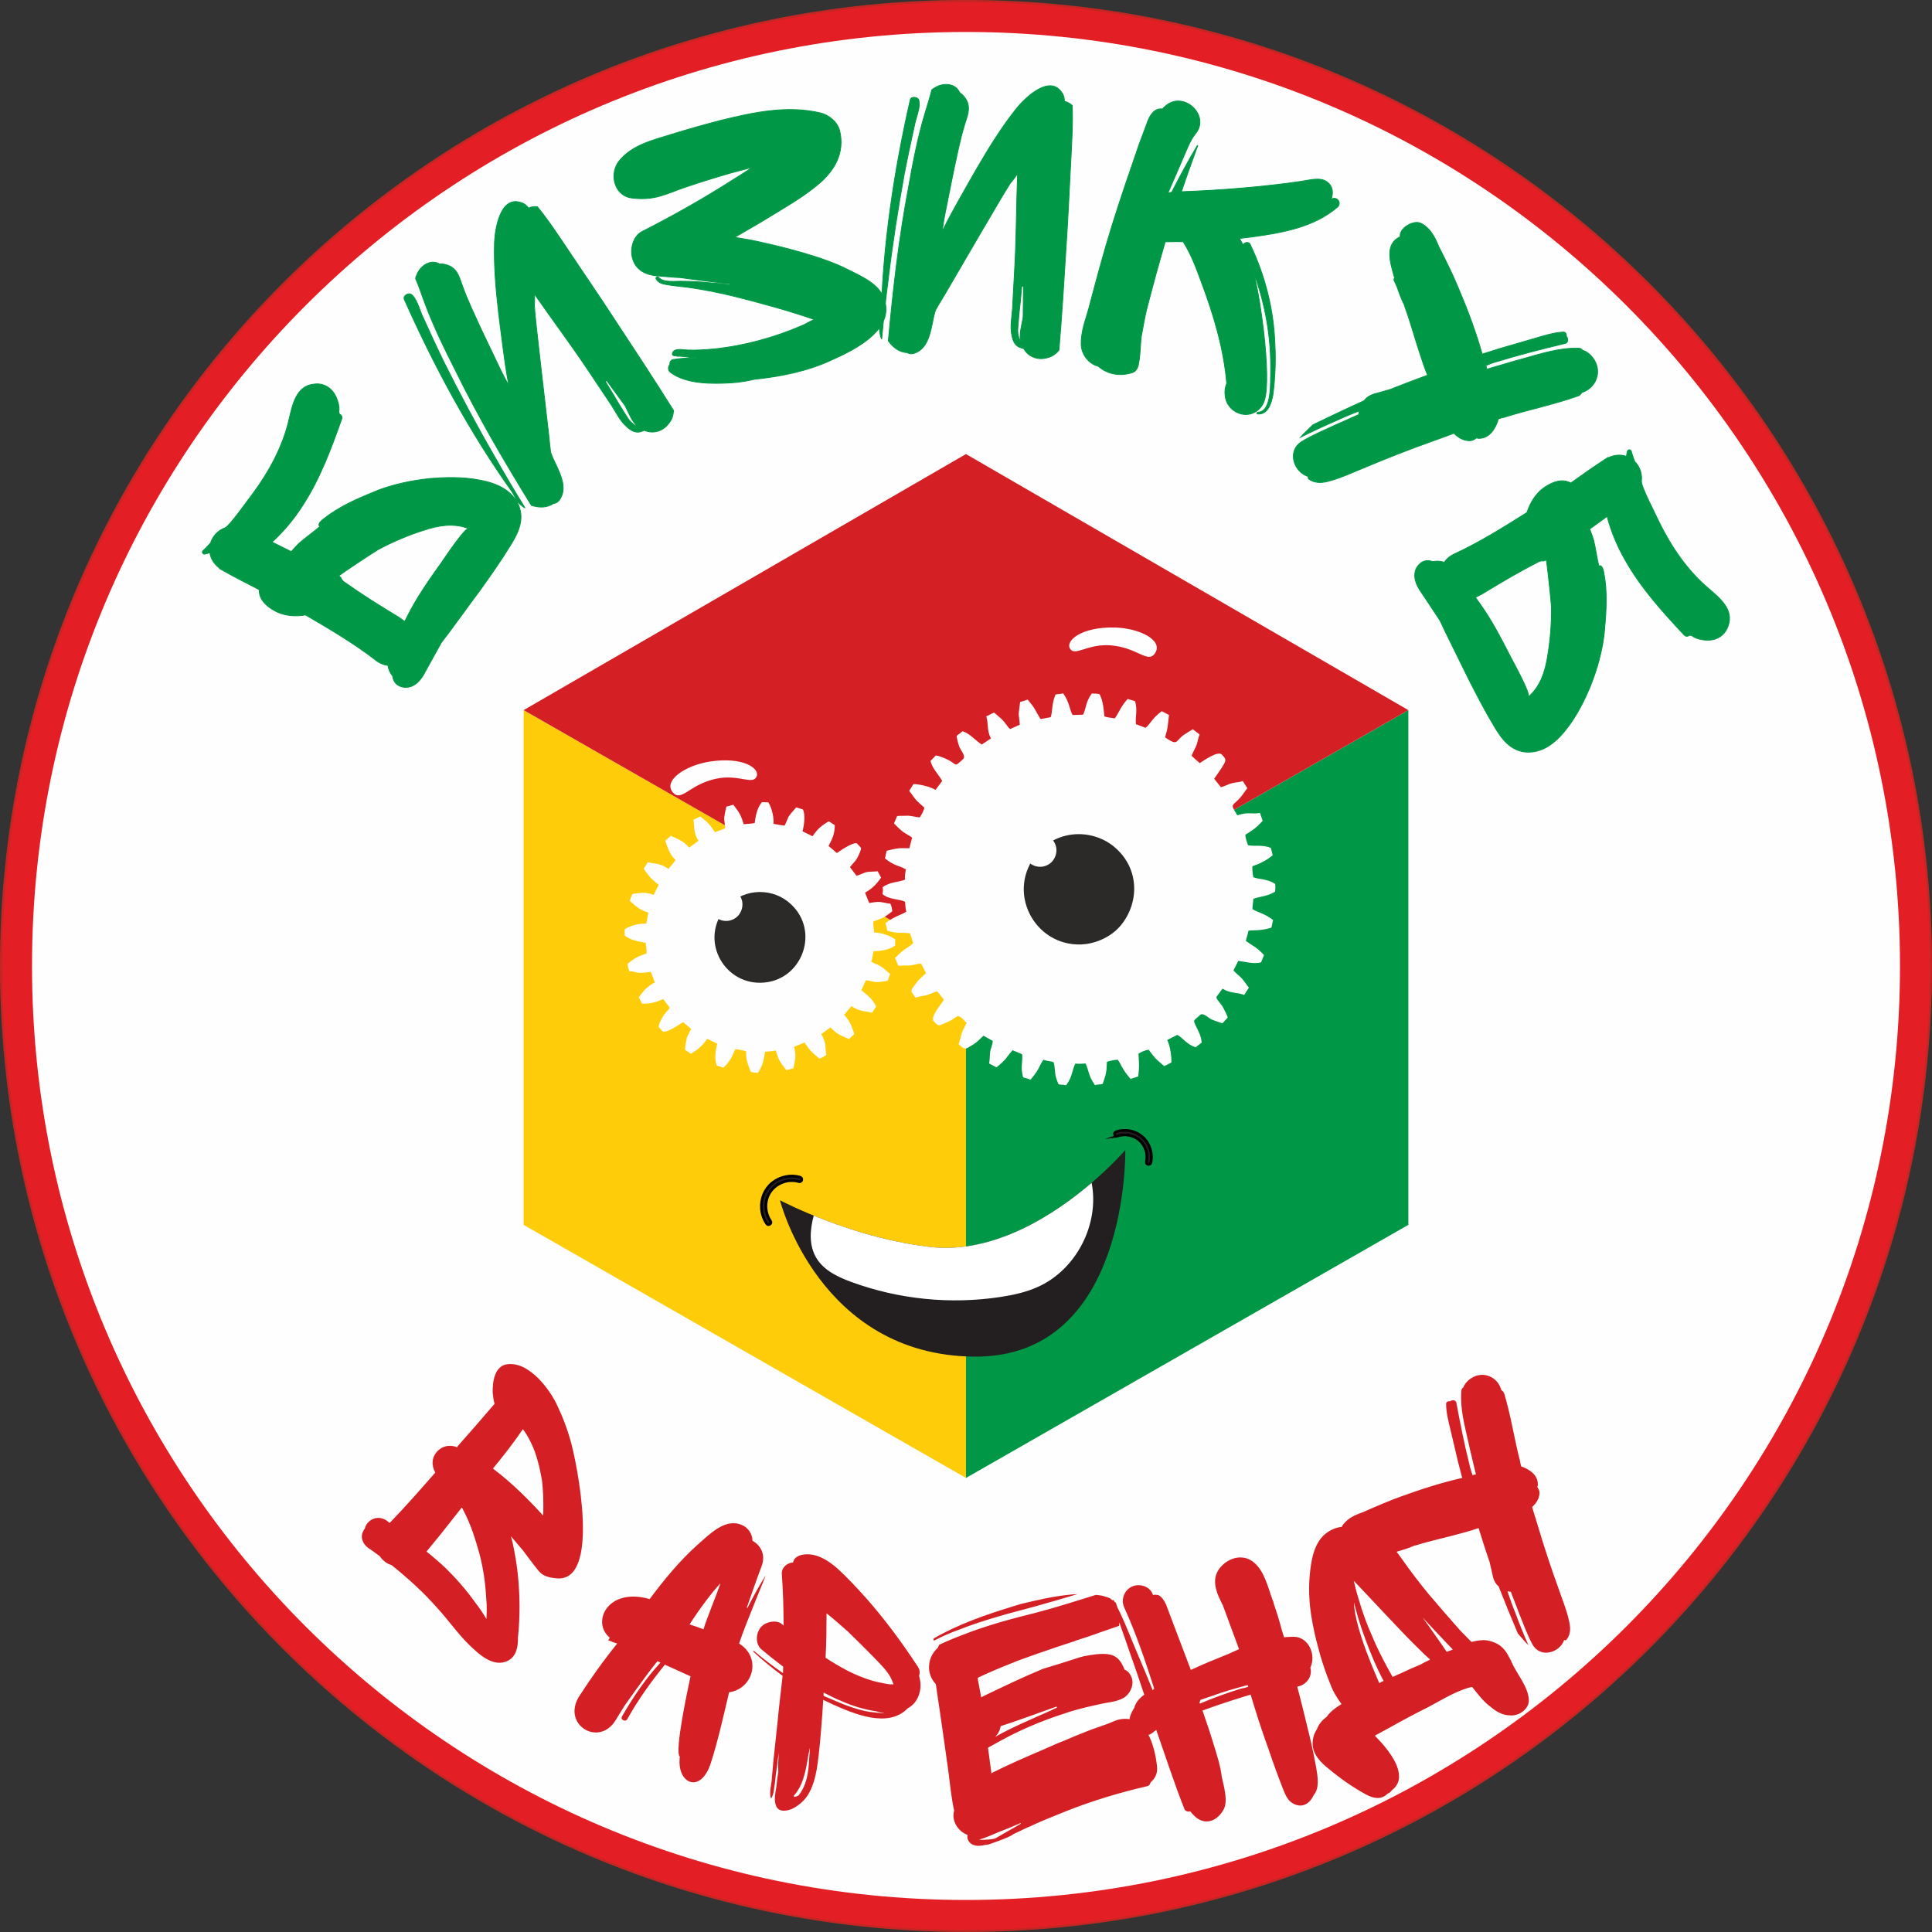 <?xml version="1.0" encoding="UTF-8"?> <!-- Creator: CorelDRAW 2018 (64-Bit) --> <svg xmlns="http://www.w3.org/2000/svg" xmlns:xlink="http://www.w3.org/1999/xlink" xml:space="preserve" width="176.898mm" height="176.898mm" style="shape-rendering:geometricPrecision; text-rendering:geometricPrecision; image-rendering:optimizeQuality; fill-rule:evenodd; clip-rule:evenodd" viewBox="0 0 747.42 747.42"><rect x="0" y="0" width="747.42" height="747.42" fill="#333333" stroke="none"/> <defs> <style type="text/css"> <![CDATA[ .str0 {stroke:#C32723;stroke-width:0.85;stroke-miterlimit:22.926} .str2 {stroke:#009846;stroke-width:0.32;stroke-miterlimit:22.926} .str1 {stroke:black;stroke-width:1.06;stroke-miterlimit:10} .fil1 {fill:#FEFEFE} .fil8 {fill:#2B2A29} .fil2 {fill:#FECC09} .fil0 {fill:#E31E24} .fil4 {fill:#D42024} .fil3 {fill:#009846} .fil5 {fill:#FEFEFE;fill-rule:nonzero} .fil9 {fill:#D42024;fill-rule:nonzero} .fil10 {fill:#009846;fill-rule:nonzero} .fil6 {fill:#231F20;fill-rule:nonzero} .fil7 {fill:white;fill-rule:nonzero} ]]> </style> </defs> <g id="Слой_x0020_1">  <path class="fil0 str0" d="M373.71 746.99c206.16,0 373.29,-167.13 373.29,-373.29 0,-206.16 -167.13,-373.29 -373.29,-373.29 -206.16,0 -373.29,167.13 -373.29,373.29 0,206.16 167.13,373.29 373.29,373.29z"></path> <path class="fil1" d="M373.71 735.03c199.56,0 361.33,-161.77 361.33,-361.33 0,-199.56 -161.77,-361.33 -361.33,-361.33 -199.56,0 -361.33,161.77 -361.33,361.33 0,199.56 161.77,361.33 361.33,361.33z"></path> <g id="_1072844624"> <polygon class="fil2" points="202.58,274.72 373.71,372.63 373.71,571.76 202.58,473.85 "></polygon> <polygon class="fil3" points="544.84,274.72 373.71,372.63 373.71,571.76 544.84,473.85 "></polygon> <polygon class="fil4" points="544.84,274.72 373.71,372.63 202.58,274.72 373.69,175.66 "></polygon> <path class="fil5" d="M260.3 306.56c3.36,3.86 6.37,-3.12 16.77,-5.31 8.67,-1.83 14.09,2.52 15.6,-0.77 1.5,-3.28 -5.4,-7.85 -18.17,-5.84 -9.5,1.5 -18.09,7.43 -14.19,11.91z"></path> <path class="fil5" d="M446.87 252.66c-2.81,4.28 -6.73,-2.23 -17.33,-3.01 -8.84,-0.65 -13.63,4.38 -15.56,1.33 -1.93,-3.05 4.3,-8.51 17.22,-8.22 9.61,0.22 18.93,4.94 15.66,9.9z"></path> <path class="fil6" d="M301.75 464.34c1.68,0.85 27.77,14.46 57.81,18.04 39.66,4.72 75.78,-37.47 75.78,-37.47 0,0 1.59,80.45 -58.46,79.92 -60.04,-0.52 -75.14,-60.49 -75.14,-60.49z"></path> <path class="fil7" d="M422.3 457.6c-14.01,12 -37.66,27.76 -62.73,24.78 -17.69,-2.11 -34.01,-7.69 -44.77,-12.1 -1.52,5.67 -1.9,11.6 1.08,16.48 2.88,4.74 8.27,7.28 13.48,9.19 18.34,6.73 38.39,8.74 57.7,5.8 4.93,-0.75 9.85,-1.83 14.41,-3.87 14.9,-6.66 23.96,-24.28 20.84,-40.28z"></path> <path class="fil6 str1" d="M432.32 439.5c2.33,-0.81 4.93,-0.55 7.09,0.64 2.08,1.14 3.48,3.17 4.06,5.44 0.32,1.27 0.32,2.61 0.04,3.88 -0.24,1.09 1.47,1.4 1.71,0.31 0.59,-2.71 0.01,-5.62 -1.51,-7.94 -1.58,-2.41 -4.2,-4.01 -7.05,-4.42 -1.66,-0.24 -3.35,-0.09 -4.93,0.46 -1.06,0.37 -0.46,2 0.6,1.63l0 0z"></path> <path class="fil6 str1" d="M309.46 455.42c-3.59,-1.06 -7.69,-0.17 -10.61,2.16 -2.99,2.38 -4.51,6.1 -4.26,9.9 0.14,2.11 0.84,4.18 2.05,5.91 0.64,0.92 2.07,-0.07 1.43,-0.99 -1.84,-2.63 -2.28,-6.19 -1.19,-9.21 1.13,-3.11 3.74,-5.31 6.91,-6.15 1.76,-0.46 3.62,-0.42 5.36,0.09 0.45,0.13 0.93,-0.27 1.01,-0.7 0.09,-0.5 -0.25,-0.88 -0.7,-1.01l0 0z"></path> <path class="fil1" d="M364.47 302.17l-2.56 3.41c-2.44,-1.44 -6.31,-2.18 -8.52,-2.27l-1.65 2.63c0.86,1.08 1.72,2.44 2.61,3.47 0.92,1.07 2.22,2.01 3.25,3.07 -0.23,1.16 -1.05,2.67 -1.81,3.76 -1.42,-0.16 -2.96,-0.56 -4.25,-0.66 -0.75,-0.06 -1.27,0.07 -2.14,0.03 -0.92,-0.04 -1.43,0.01 -2.33,0.09l-1.22 2.86c0.92,0.96 2.39,2.42 3.48,3.23 1.12,0.83 2.4,1.37 3.53,2.27l-1.07 4.1c-1.64,-0.01 -2.72,-0.11 -4.29,0.03 -0.97,0.08 -3.33,0.66 -4.42,0.93 -0.44,0.88 -0.33,1.96 -0.74,2.94 3.78,3.12 5.55,2.69 8.08,4.28 -0.13,0.95 -0.5,2.93 -0.27,3.95 -2.93,1.18 -5.41,0.68 -8.73,2.93 0.23,1.05 0.18,1.52 -0.04,2.65 2.6,2.29 6.74,1.86 8.73,3 0.16,1.21 0.15,2.74 0.52,3.79 -2.31,1.52 -3.91,1.41 -8.12,4.47 0.44,1.01 0.41,1.82 0.74,2.89 4.02,1.37 5.49,0.53 8.83,1.06l1.2 3.83c-3.3,2.68 -3.02,1.67 -7.01,5.69l1.27 3.04c1.54,-0.18 2.93,-0.08 4.46,-0.14 1.23,-0.06 3.23,-0.83 4.38,-0.65l1.85 3.64c-1.16,1.06 -2.51,2.21 -3.41,3.31l-1.92 2.6c-0.75,1.33 0.05,1.58 1.25,3.57 1.04,-0.45 3,-0.65 4.16,-0.93 1.44,-0.35 2.88,-1.27 4.28,-1.52l2.59 3.25c-0.92,1.52 -5.46,6.69 -3.97,8.3 2.13,2.3 1.74,1.79 5.4,0.28 4.14,-1.7 3.35,-4.13 7.24,0.34 -0.35,1.35 -1.33,2.6 -1.78,3.98 -0.48,1.45 -0.59,2.89 -1.24,4.24 1,0.78 1.88,2.14 3.21,1.62 0.31,-0.12 0.61,-0.34 0.9,-0.52 0.62,-0.38 1.29,-0.74 1.85,-1.11 1.31,-0.86 2.52,-2.15 3.68,-3.23l3.56 2c0.07,1.38 -0.82,2.94 -0.99,4.34 -0.18,1.47 -0.08,3.03 -0.41,4.4l2.87 1.51c4.34,-3.58 3.13,-3.14 6.23,-6.62l3.7 1.54c0.28,3.31 -0.72,4.92 0.37,8.92 1.05,0.41 1.84,0.44 2.83,0.96 3.76,-4.33 3.22,-5.3 5.07,-7.76 1.24,0.57 2.59,0.44 3.93,0.98 0.82,3.18 -0.02,4.31 1.88,8.53 1.11,0.25 1.94,0.11 2.9,0.39 2.44,-3.07 2.22,-5.56 3.57,-8.38 0.62,-0.02 1.22,0.08 1.9,0.06 0.78,-0.02 1.38,-0.07 2.09,-0.12 1.44,3.3 1.07,4.74 3.64,8.38 1.01,-0.35 2.07,-0.14 2.99,-0.52 0.41,-1.16 1,-2.92 1.26,-4.15 0.32,-1.52 0.21,-2.87 0.39,-4.38 0.91,-0.33 3.07,-0.75 4.13,-0.8 1.4,1.75 1.39,3.27 4.99,7.45l2.96 -0.97c0.5,-4.19 0.31,-4.72 0.1,-8.82 1.14,-0.68 2.71,-1.38 3.89,-1.52 0.99,1.12 1.81,2.47 2.84,3.49 0.97,0.98 2.21,1.91 3.25,2.88l2.76 -1.43c0.05,-2.29 -0.38,-6.14 -1.62,-8.7l3.91 -1.98c2.27,1.24 3.6,3.71 7.09,4.8l2.35 -1.81c-0.3,-3.27 -1.67,-4.89 -2.74,-7.5 -0.52,-1.28 -0.13,-1.11 2.1,-3.17 1.19,-1.1 3.17,1.12 4.42,1.69 1.31,0.6 2.84,1.03 4.21,1.53l2.08 -2.24c-0.23,-0.9 -1.28,-2.92 -1.75,-3.79 -0.38,-0.72 -0.88,-1.33 -1.42,-2.01 -0.47,-0.6 -1.13,-1.38 -1.27,-2.09l2.42 -3.29c3.22,2 5.74,1.32 8.36,2.45l1.83 -2.82c-0.92,-1.17 -1.83,-2.57 -2.76,-3.61 -0.99,-1.1 -2.27,-1.94 -3.2,-3.06l1.85 -3.7c3.13,0.36 5.63,1.3 8.82,0.59l1.14 -2.86c-3.2,-3.32 -3.69,-3.07 -7.01,-5.43 0.2,-1.34 0.8,-2.51 0.97,-3.94 1.28,-0.41 4.15,0.24 8.88,-1.21 0.32,-0.96 0.36,-1.92 0.67,-2.93 -3.25,-2.66 -6.43,-3.1 -7.95,-4.25 -0.05,-1.65 0.29,-2.34 0.31,-3.97 2.96,-1.06 5.28,-0.88 8.44,-2.79 0.06,-0.97 0.18,-2.08 -0.02,-3.04 -3.3,-2 -5.62,-1.53 -8.42,-2.53 -0.22,-1.17 -0.45,-3.03 -0.36,-4.26 2.77,-0.91 5.26,-2.15 7.85,-4.21l-0.71 -2.88c-3.28,-1.35 -6.35,-0.48 -8.84,-1.06 -0.4,-1.17 -1.11,-3.07 -1,-4.06 2.8,-1.66 4.36,-2.79 6.68,-5.35l-1.05 -3.05c-3.35,0.58 -4.2,-0.55 -8.77,0.91 -2.16,-3.63 -2.4,-3.51 -0.45,-5.24 2.11,-1.88 2.75,-3.17 4.31,-5.26l-1.72 -2.76c-1.39,0.51 -2.72,0.47 -4.17,0.83 -1.36,0.34 -2.98,1.29 -4.33,1.54l-2.59 -3.26c5.31,-7.51 5,-7.15 2.93,-9.38 -1.41,-1.52 -6.79,2.23 -8.51,3.34l-3.14 -2.8c0.37,-1.31 1.37,-2.74 1.86,-4.08 0.51,-1.38 0.66,-2.85 1.23,-4.2l-2.63 -2.02c-1.15,0.74 -2.42,1.44 -3.48,2.17 -2.67,1.84 -2.42,3.97 -5.41,2.13 -0.72,-0.44 -1.22,-0.69 -1.84,-1.22 1.26,-4.12 1.02,-4.78 1.52,-8.6l-2.79 -1.47c-3.52,2.5 -4.4,4.91 -6.27,6.43l-3.71 -1.39c-0.39,-2.53 0.73,-5.63 -0.38,-8.9l-2.83 -0.87c-2.83,2.97 -3.74,6.12 -5.02,7.5 -1.09,-0.1 -3.13,-0.44 -3.97,-0.73 -0.35,-2.6 -0.38,-5.66 -1.88,-8.61 -1.2,-0.32 -1.79,-0.2 -3.03,-0.25 -2.54,3.53 -2.1,5.77 -3.38,8.18l-4.04 0.11c-1.24,-2.13 -1.04,-4.64 -3.62,-8.34 -1.03,0.24 -1.99,0.19 -2.97,0.44 -1.49,3.16 -1.2,7.18 -1.89,8.76l-3.94 0.72c-2.16,-3.56 -1.87,-3.89 -4.95,-7.52l-2.93 0.94 -0.53 4.32c-0.04,1.23 0.38,2.93 0.4,4.45l-3.78 1.7c-1.06,-1.04 -1.78,-2.37 -2.82,-3.45 -0.96,-1.01 -2.28,-2.01 -3.35,-2.97l-3.02 1.49c0.96,2.73 0.09,5.23 1.8,8.54l-3.52 2.35c-2.64,-1.66 -4.46,-4.17 -7.43,-5.15l-2.29 1.81c0.1,1.21 0.58,2.89 1.03,4.21 0.43,1.27 2.7,3.61 1.46,4.76 -3.74,3.46 -2.06,2.01 -6.3,0.06 -1.25,-0.58 -2.87,-1.26 -4.25,-1.47l-2.06 2.12c0.65,2.95 3.04,5.06 4.54,7.79z"></path> <path class="fil1" d="M261.42 332.7l-2.85 3.47c-1.07,-0.88 -2.75,-1.61 -3.89,-1.88 -1.34,-0.32 -2.95,-0.36 -4.05,-0.74l-1.62 2.53c2.42,3.36 2.67,3.71 5.81,6.23l-1.97 3.93c-2.6,-1.25 -5.6,-0.84 -8.25,-0.37l-0.99 2.62c2.83,2.56 4.09,3.53 7.19,4.59 -0.29,1.41 -0.42,2.85 -0.78,4.2 -1.11,0.13 -2.68,0.06 -4.07,0.42 -1,0.26 -3.41,1.15 -4.3,1.78l0.03 2.46c2.89,2.33 7.43,2.55 8.11,2.81 0.13,1.14 0.43,3.02 0.34,4.12 -3.2,1.12 -4.11,1.42 -7.31,3.93 0.02,0.96 0.22,2.02 0.72,3.02 2.45,-0.3 1.26,1.17 8.25,0.18l1.53 4.04c-2.9,1.62 -4.21,2.99 -6.18,5.78l1.25 2.45c3.21,0.2 5.43,-0.61 8.18,-1.74l2.53 3.33c-0.64,1.09 -2.04,2.22 -2.76,3.6 -0.5,0.95 -1.65,2.9 -1.49,3.9l1.54 1.66c1.1,0.65 5.21,-1.8 6.7,-2.88l1.2 -0.68 3.09 2.59c-0.66,1.44 -1.5,2.62 -1.77,3.94 -0.28,1.33 -0.51,2.76 -0.61,4.11l2.29 1.58c2.92,-1.8 4.42,-3.06 6.29,-5.79l3.88 1.88c-0.68,3.08 -1.14,5.42 -0.2,8.43l2.6 0.86c2.89,-2.77 3.3,-4.38 4.62,-7.21 0.98,0.2 3.29,0.47 4.19,0.9 -0.2,2.79 0.53,4.72 1.79,7.92 0.69,0.22 1.88,0.27 2.64,0.44 1.97,-2.4 2.57,-5.9 2.84,-8.19 1.24,-0.21 2.99,-0.15 4.1,-0.56 0.54,1.09 0.76,2.44 1.43,3.75 0.66,1.29 1.82,2.71 2.74,3.9l2.71 -0.7c0.26,-0.72 0.64,-3.18 0.76,-4.03 0.13,-0.94 -0.07,-3.17 -0.51,-4.3l4.07 -1.64c2.28,3.31 2.56,3.5 5.72,6.16 0.86,-0.21 1.86,-0.79 2.75,-1.37 -0.61,-1.91 0.27,-4.55 -2.02,-8.06l3.6 -2.59c2.47,2.67 4.29,3.28 7.13,4.5l2.09 -1.93c-1.04,-2.96 -1.48,-4.77 -3.93,-7.45l2.83 -3.41c3.15,2.41 6.05,1.92 7.91,2.65l1.61 -2.45c-1.13,-2.69 -3.68,-4.71 -5.72,-6.31l1.77 -3.83c0.96,-0 2.89,0.67 4.07,0.7 1.19,0.02 3.05,-0.32 4.35,-0.49l0.94 -2.65c-0.93,-0.84 -2.44,-2.21 -3.47,-2.88 -1.3,-0.85 -2.72,-1.18 -3.82,-1.85 0.51,-1.16 0.51,-2.79 0.89,-4.05 2.31,-0.1 5.86,-0.38 8.35,-2.2l0.03 -2.42c-2.7,-1.88 -5.77,-2.54 -8.12,-2.64 -0.11,-1.1 -0.46,-3.1 -0.34,-4.28 3.11,-1.15 4.06,-1.29 7.31,-3.93l-0.07 -0.8c-0.04,-0.27 -0.07,-0.41 -0.15,-0.73 -0.12,-0.48 -0.23,-0.92 -0.51,-1.43 -1.38,-0.11 -2.66,-0.51 -4.02,-0.65 -1.35,-0.14 -2.69,0.21 -4.17,0.4l-1.59 -4c2.76,-1.63 4.27,-3.07 6.2,-5.83l-1.31 -2.43c-5.87,0.31 -3.34,0.03 -8.19,1.74l-2.52 -3.34c0.82,-1.25 2.05,-2.13 2.81,-3.61 0.43,-0.84 1.59,-3 1.43,-3.89l-1.54 -1.66c-1.48,-0.87 -7.53,3.54 -7.78,3.68l-3.22 -2.72c1.55,-2.96 2.37,-4.71 2.4,-8.06l-2.29 -1.49c-2.94,1.68 -4.45,3.05 -6.3,5.78l-3.89 -1.9c0.63,-2.43 1.18,-6.26 0.18,-8.46l-2.62 -0.82c-4.37,4.95 -2.44,3.17 -4.51,7.08 -1.48,-0.17 -2.91,-0.45 -4.28,-0.71 0.23,-1.98 -0.45,-5.78 -1.98,-8.3l-2.46 -0.08c-2.08,2.34 -2.55,6.04 -2.83,8.08 -1.35,0.32 -2.82,0.27 -4.24,0.48 -0.99,-3.23 -1.52,-4.4 -4.03,-7.56l-2.69 0.75c-0.27,1.03 -0.71,3.2 -0.82,4.13 -0.15,1.26 0.45,3.19 0.35,4.26l-3.94 1.5c-2.23,-3.3 -2.46,-3.5 -5.64,-6.11l-2.72 1.28c0.56,2.19 -0.14,5.08 2,8.13l-3.63 2.65c-2.1,-2.57 -4.58,-3.42 -7.13,-4.56l-2.11 1.92c0.91,2.59 1.65,5.23 3.98,7.46z"></path> <path class="fil8" d="M280.03 352.12c-9.32,12.31 0.54,29.44 15.72,27.99 15.38,-1.47 21.89,-21.42 8.85,-31.48 -6.93,-5.34 -18.14,-5.01 -24.57,3.49z"></path> <path class="fil8" d="M401.42 329.98c-12.58,14.6 -1.44,36.14 16.97,35.39 4.61,-0.19 11.07,-2.35 15.24,-7.42 7.05,-8.57 7.38,-21.72 -2.27,-30.08 -8.24,-7.13 -21.82,-7.3 -29.94,2.11z"></path> <path class="fil1" d="M397.64 324.85c-3.73,4.32 -0.43,10.7 5.02,10.48 1.37,-0.06 3.28,-0.7 4.51,-2.2 2.09,-2.54 2.19,-6.43 -0.67,-8.91 -2.44,-2.11 -6.46,-2.16 -8.86,0.63z"></path> <path class="fil1" d="M276.17 345.8c-3.73,4.32 -0.43,10.7 5.02,10.48 1.37,-0.06 3.28,-0.7 4.51,-2.2 2.09,-2.54 2.19,-6.43 -0.67,-8.91 -2.44,-2.11 -6.46,-2.16 -8.86,0.62z"></path> </g> <path class="fil9" d="M210.12 586.32c-2.72,-3.02 -5.55,-5.95 -8.58,-8.87 -3.33,-3.24 -6.98,-6.38 -10.83,-9.32 4.09,-4.96 7.97,-9.93 11.55,-15.21 0.1,0.1 0.2,0.21 0.3,0.31 0.4,0.62 0.9,1.35 1.3,1.97 0.7,1.14 1.29,2.38 1.89,3.63 1.79,3.73 3.03,8.78 3.88,13.62 0.28,1.75 0.35,3.7 0.51,6.17 0.06,2.57 0.12,5.14 -0.03,7.7l0 0zm-22.01 32.18c0.26,2.57 0.22,5.24 0.07,7.81 -1.3,-2.18 -2.7,-4.26 -4.31,-6.34 -3.41,-4.78 -7.24,-9.16 -11.38,-13.24 -2.32,-2.2 -4.85,-4.4 -7.49,-6.49 1.89,-2.23 3.67,-4.56 5.56,-6.79 2.73,-3.44 5.46,-6.89 8.08,-10.23 0.3,0.31 0.5,0.73 0.6,1.04 2.79,5.18 4.64,11.07 6.19,16.64 1.55,5.78 2.37,11.64 2.68,17.61l0 0zm8.42 23.97c3.32,-1.79 3.89,-5.38 3.85,-8.97 0.86,-8.1 0.79,-16.52 -0.09,-24.75 -0.45,-4.01 -1.1,-7.82 -1.96,-11.84 -0.19,-0.82 -0.38,-1.65 -0.68,-2.58 1.51,1.77 3.02,3.54 4.53,5.31 2.31,3.02 4.02,5.41 6.13,8.01 1.51,1.98 3.96,2.64 6.42,2.88 18.23,2.77 8.37,-45.04 5.94,-53.4 -1.26,-4.44 -2.93,-8.88 -4.91,-13.02 -1.78,-3.93 -4.39,-7.67 -7.42,-10.81 -3.23,-3.14 -7.29,-6.08 -12.02,-5.54 -5.04,0.63 -5.76,6.78 -5.73,10.79 0.18,1.44 0.26,2.98 0.74,4.53 -4.72,5.57 -9.53,11.03 -14.35,16.49 0,0 -0,0.21 -0.11,0.31 -2.55,-0.97 -5.33,-0.71 -7.42,1.31 -2.61,2.52 -2.56,5.71 -1.07,8.51 -5.76,6.58 -11.52,13.15 -17.58,19.42 -0.2,-0 -0.31,-0.11 -0.41,-0.21 -2.22,-2.09 -5.5,-2.35 -7.8,-0.13 -0.73,0.71 -1.26,1.62 -1.48,2.64 -0.21,0.2 -0.31,0.3 -0.42,0.61 -1.48,2.44 -0.5,5.13 1.73,6.81 1.52,0.95 3.04,2.11 4.57,3.26 0.2,0.41 0.6,0.83 1.01,1.25 1.01,1.04 2.13,1.78 3.46,2.11 6.38,5.14 12.45,10.58 17.99,16.94 4.03,4.38 7.44,9.37 11.78,13.65 3.84,3.76 9.6,9.3 15.29,6.42l0 0zm66.48 37.12c-1.36,10.43 8.04,14.67 11.95,2.55 2.65,-8.06 5.16,-19.23 7.1,-27.46 9.06,-1.2 12.92,-13.19 3.87,-18.87 2.65,-8.06 10.93,-27.43 10.18,-26.18 -2.5,3.96 -4.79,8.18 -6.96,12.45 -0.13,-0.06 -0.13,-0.06 -0.2,-0.25 1.82,-5.24 3.69,-10.62 5.64,-15.8 1.65,-4.2 0.06,-7.99 -3.5,-9.98 0.07,-2.54 -1.75,-5.15 -4.05,-6.07 -6.5,-2.89 -12.64,3.7 -17.22,7.65 -6.92,6.22 -12.91,13.51 -18.5,21 -16.23,-4.72 -22.64,8.95 -15.47,14.88 -0.05,0.46 -0.37,0.79 -0.62,0.99 1.05,0.49 2.3,0.92 3.54,1.34 -5.29,6.5 -10.06,13.25 -14.62,20.25 -7.12,11.09 7.72,20.14 14.13,9.19l3.31 -5.35c0,0 8.27,-11.84 12.75,-17.28 0.39,0.19 0.79,0.37 1.18,0.55 -5.82,6.25 -10.64,13.46 -14.87,20.77 -0.81,1.38 1.43,2.43 2.1,0.99 4.16,-7.51 9.12,-14.33 14.47,-20.96l9.92 4.49c-1.04,4.96 -6.28,29.13 -4.15,31.09zm3.77 -51.15c3.18,-5.08 8.9,-12.83 11.94,-15.89 -1.15,3.47 -5.61,14.37 -6.56,17.77 -1.77,-0.67 -3.54,-1.34 -5.37,-1.88zm59.2 29.82c3.36,1.5 8.19,3.09 13.11,3.8 -0.04,0.14 2.98,0.65 2.95,0.79 -0.88,-0.08 -4.68,-0.5 -5.56,-0.58 -5.62,-0.9 -11.15,-3.28 -16.4,-5.58 -0.56,-0.15 -0.94,-0.4 -1.47,-0.69 -0.07,-0.32 0.05,-0.74 0.02,-1.2 2.52,1.27 4.89,2.51 7.34,3.46zm12.31 -16.85c2.7,2.83 5.83,5.76 7,9.23 0.21,0.36 0.27,0.67 0.34,0.99 -0.46,0.03 -0.74,-0.05 -1.2,-0.02 -0.88,-0.08 -1.9,-0.21 -2.88,-0.47 -4.88,-0.85 -9.5,-2.69 -13.87,-4.91 -2.9,-1.53 -5.62,-3.15 -8.3,-4.92 0.34,-5.77 0.36,-11.48 0.38,-17.18 2.85,2.26 5.53,4.63 8.2,7 3.47,3.33 6.9,6.8 10.33,10.27zm-25.92 39.67c0.12,-1.02 0.35,-1.86 0.47,-2.88 0.14,0.04 0.31,-1.72 0.49,-1.82 -0.08,0.88 -0.23,3.69 -0.32,4.57 -0.25,4.89 -0.97,9.81 -4.09,13.64 -0.53,0.31 -1.03,0.48 -1.67,0.61 -0.1,-0.18 -0.07,-0.32 -0.17,-0.5 3.37,-3.61 4.47,-8.88 5.29,-13.62zm38.75 -20.16c2.63,-1.4 4.5,-3.91 4.99,-7.99 0.09,-1.48 -0.09,-3.03 -0.56,-4.66 0.44,-1.08 0.32,-2.32 -0.54,-3.6 -6.09,-9.29 -12.6,-18.09 -19.87,-26.35 -3.6,-3.97 -7.2,-7.93 -11.19,-11.55 -3.89,-3.44 -9.44,-6.88 -14.93,-4.89 -1.03,0.48 -1.99,1.27 -2.19,2.57 -2.29,0.14 -4.57,1.93 -4.37,4.54 0.49,6.59 0.67,13.25 0.7,19.88 -0.24,-0.22 -0.49,-0.43 -0.73,-0.65 -2.26,-1.66 -5.94,-0.83 -7.76,0.93 -2.26,2.25 -2.71,6.79 -0,9.02 2.71,2.23 5.42,4.45 8.31,6.58 -0.08,0.88 0.01,1.66 -0.08,2.53 -3.8,-2.67 -7.56,-5.47 -11.1,-8.52 -0.24,-0.22 -0.46,0.03 -0.36,0.21 3.61,3.37 7.43,6.49 11.33,9.34 -0.69,5.98 -1.43,12.09 -1.98,18.11 -0.61,5.1 -1.04,10.09 -1.61,15.05 -0.22,2.5 -0.43,4.99 -0.68,7.63 -0.24,2.04 -0.92,4.56 -0.25,6.55 0.1,0.18 0.1,0.18 0.14,0.04 1.01,-1.53 1.01,-3.79 1.36,-5.65 0.22,-2.5 0.57,-4.96 0.97,-7.56 0.09,-1.48 0.33,-2.92 0.6,-4.5 -0.25,2.64 -0.33,5.17 -0.23,7.6 -0.35,1.86 -0.55,3.76 -0.72,5.52 -0.39,2.6 -1.1,5.27 -0.09,7.64 1.12,2.55 4.48,1.8 6.36,0.95 2.45,-1.3 4.59,-3.13 5.93,-5.33 1.84,-2.96 2.78,-6.47 3.4,-9.91 1.13,-7.06 1.6,-14.45 2.18,-21.66 0.13,-1.62 0.16,-3.41 0.33,-5.17 1.19,0.62 2.41,1.09 3.6,1.71 8.32,3.73 21.55,9.36 29.03,1.59zm27.62 50.8c2.87,-0.84 5.58,-2.12 8.3,-3.25 2.72,-0.98 5.29,-2.11 7.86,-3.23l0.01 0.29c-2.13,1.25 -4.26,2.5 -6.53,3.75 -0.99,0.62 -2.13,1.25 -3.27,1.88 -0.14,0.15 -0.28,0.16 -0.43,0.16 -0.43,0.16 -3.75,0.59 -5.94,0.39zm30.17 -51.08c-0.86,0.33 -1.57,0.65 -2.42,1.12 -7.14,3.2 -14.57,6.26 -21.53,10.18 1.12,-1.06 1.93,-2.55 2.15,-4.16 2.73,-0.84 5.45,-1.82 8.31,-2.81 4.44,-1.64 8.88,-3.12 13.32,-4.76l0.16 0.43zm-47.6 -26.83c-0.28,0.3 -0.26,0.74 0.04,0.87 3.13,-1.58 6.27,-3.02 9.57,-4.17 9.44,-3.73 19.22,-6.31 28.99,-8.89 5.61,-1.54 11.35,-3.23 16.95,-4.91 -1.31,0.05 -2.61,0.11 -3.91,0.31 -6.22,0.69 -12.12,2.09 -18.02,3.5 -1.15,0.34 -2.15,0.67 -3.3,1.01 -10.33,3.18 -20.94,6.82 -30.31,12.28zm83.81 55.72c1.69,-1.38 2.77,-3.46 2.51,-6.06 -0.92,-8.25 -4.2,-20.9 -15.27,-18.12 -1.58,0.5 -3,1.29 -4.58,1.79 -1.86,0.66 -3.72,1.31 -5.59,1.97 -3.43,1.3 -6.86,2.75 -10.29,4.2 -2.15,0.81 -4.29,1.77 -6.43,2.73 -4.14,1.77 -8.14,3.53 -12.14,5.29 -3.14,1.44 -6.28,2.87 -9.41,4.45 -0.14,0.15 -0.28,0.16 -0.42,0.31 -0.01,-0.29 -0.02,-0.44 -0.02,-0.58 -0.42,-3.18 -0.84,-6.22 -1.26,-9.39 3.98,-2.2 7.81,-4.39 11.95,-6.3 6.7,-3.18 13.43,-5.64 20.32,-7.81 3.45,-1.01 7.04,-1.89 10.5,-2.61 3.31,-0.86 6.51,-0.85 9.49,-2.42 2.56,-1.41 4.17,-4.68 3.48,-7.41 -0.35,-1.44 -1.28,-2.85 -2.61,-3.53 -0.14,0.01 -0.14,0.01 -0.3,-0.13 -0.17,-0.57 -0.48,-1.14 -0.8,-1.71 -0.16,-0.28 -0.32,-0.71 -0.63,-1.14 -2.17,-3.4 -5.66,-3.4 -9.28,-3.11 -1.74,0.22 -3.33,0.43 -5.05,0.79 -0.57,0.17 -1.29,0.34 -1.87,0.51 -4.59,1.5 -9.32,3 -13.92,4.35 -8.15,3.38 -15.98,7.19 -23.96,11.01 -0.03,-0.73 -1.11,-5.91 -1.32,-7.36 0,0 0.14,-0.15 0.28,-0.3 4.42,-2.07 8.99,-4 13.57,-5.79 1.57,-0.79 15.75,-5.73 23.07,-8.06 0.29,-0.01 0.57,-0.17 0.86,-0.33 3.3,-1.01 6.6,-2.16 9.75,-3.31 2.44,-0.83 4.87,-1.65 7.16,-2.47 0.46,-2.93 -0.1,-5.95 -1.24,-8.96 -0.75,-0.55 -1.65,-1.24 -2.4,-1.79 -0.74,-0.26 -1.47,-0.52 -2.36,-0.78 -0.88,-0.25 -1.9,-0.36 -2.93,-0.46 -7.46,2.34 -14.92,4.68 -22.54,6.73 -9.78,2.43 -19.56,5.01 -29,8.74 -3.01,1.14 -6.15,2.43 -9.14,3.86 -0.13,0.44 -0.4,0.89 -0.53,1.18 -1.96,1.82 -3.18,4.05 -3.35,6.97 -0.19,2.48 0.79,5.2 2.61,7.01l2.42 16.47c0.82,5.78 1.64,11.56 2.45,17.34 0.64,5.06 1.15,10.27 2.22,15.17 -1.15,3.83 1.49,8.08 5.18,9.38 -0.12,0.73 -0.09,1.31 0.23,2.03 1.26,2.42 3.88,2.46 6.18,1.93 0.58,-0.02 1.44,-0.2 1.44,-0.2 -0.14,0.15 8.03,-2.65 9.72,-3.89 0,0 0.14,-0.15 0.14,-0.15 1.57,-0.79 3.14,-1.44 4.7,-2.23 0.28,-0.16 0.71,-0.32 1,-0.48 0,0 0,0 0.15,-0.01 4.7,-2.23 9.57,-4.17 14.43,-6.11 10.15,-4.05 20.78,-7.24 31.43,-9.71 0.86,-0.18 1.28,-0.78 1.39,-1.51zm61.79 -44.33c2.32,-4.81 -0.45,-11.86 -6.42,-12.01 -1.33,0.11 -2.57,0.03 -3.73,0.23 -0.3,-0.97 -0.6,-1.94 -0.94,-3.05 -0.88,-3.37 -1.9,-6.71 -3.02,-9.86 -0.13,-0.42 -0.12,-0.88 -0.38,-1.25 -1.77,-4.77 -3.09,-11.05 -7.04,-14.55 -4.22,-3.87 -10.1,-2.22 -13.41,1.83 -3.74,4.64 -1.21,9.94 1.12,14.54 2.02,5.61 4.23,11.31 6.25,16.92 -1.48,0.61 -2.79,1.31 -4.27,1.92 -4.73,1.91 -9.46,3.81 -14.11,6 -0.14,0.04 -0.28,0.08 -0.28,0.08 -2.33,-6.12 -4.71,-12.38 -7.08,-18.64 -0.82,-2.18 -1.64,-4.36 -2.46,-6.54 -0.52,-1.21 -1.89,-3.67 -3.44,-3.8 -0.64,-0.11 -1.1,-0.12 -1.65,0.05 0,0 -0.04,-0.14 -0.08,-0.28 -1.12,-3.15 -5.27,-4.31 -8.06,-3 -2.93,1.35 -4.39,4.99 -3,8.06 4.62,10.12 8.22,20.87 11.64,31.51 -0.14,0.04 -0.28,0.09 -0.28,0.09 -0.14,0.04 -0.19,0.36 -0.29,0.54 -1.99,-5.01 -4.21,-10.25 -6.34,-15.22 -2.78,-6.59 -5.32,-13.4 -8.76,-19.64 -0.09,-0.28 -0.5,-0.15 -0.42,0.13 1.72,6.61 4.32,13.1 6.46,19.59 2.02,5.61 3.91,11.26 5.75,16.77 -1.87,1.33 -3.33,3 -3.89,5.14 -0.62,0.95 -1.2,2.04 -1.5,3.04 -1.93,5.6 4.68,9.81 8.8,6.41 0.37,-0.27 0.84,-0.71 1.22,-0.98 3.57,10.14 6.9,20.51 10.88,30.53 0.3,0.97 1.44,1.23 2.27,0.97 0.49,0.61 0.98,1.22 1.61,1.78 4.13,4.05 9.09,1.92 11.46,-2.75 1.11,-2.32 0.55,-5.64 0.1,-8.08 -0.2,-1.15 -0.58,-2.4 -0.79,-3.56 -0.04,-0.14 -0.09,-0.28 -0.13,-0.42 -0.53,-4.7 -2.12,-9.38 -3.52,-13.96 -1.23,-4.03 -2.61,-8.01 -3.98,-11.99 5.19,-1.9 10.56,-3.69 15.84,-5.31 0.97,-0.3 1.8,-0.55 2.78,-0.85 0.51,1.67 1.06,3.47 1.58,5.14 1.62,5.28 3.42,10.65 5.31,15.84 1.8,5.37 3.69,10.56 5.77,15.85 0.69,1.76 1.69,4.04 3.37,5.04 2.12,1.47 4.88,1.54 6.91,-0.75 0.57,-0.63 1.09,-1.4 1.34,-2.08 0.14,-0.04 0.14,-0.04 0.1,-0.18 2.4,-2.56 1.51,-7.45 0.99,-10.63 -0.61,-3.46 -1.35,-6.88 -2.14,-10.43 -1.67,-6.93 -3.38,-14 -5.19,-20.89 3.18,-0.52 5.78,-3.44 5.17,-6.9 -0.04,-0.14 -0.08,-0.28 -0.13,-0.42zm-37.97 10.89c4.5,-1.68 9.12,-2.95 13.74,-4.21 0.08,0.28 0.13,0.42 0.21,0.69 -0.83,0.26 -1.8,0.55 -2.82,0.71 -5.28,1.62 -10.6,3.56 -15.85,5.77 -0.04,-0.14 -0.13,-0.42 -0.17,-0.56 0.23,-0.22 0.29,-0.54 0.34,-0.86 1.53,-0.47 3.01,-1.07 4.54,-1.54zm78.15 -19.98c1.97,1.87 3.88,3.94 5.98,5.73 0.07,0.12 0.07,0.12 0.15,0.25 -1.2,0.55 -2.39,1.1 -3.64,1.84 -2.59,1.05 -5.11,2.22 -7.62,3.39 -1.07,0.47 -2.14,0.95 -3.21,1.42 -2.86,-5.06 -5.6,-10.19 -7.84,-15.62 -2.12,-4.66 -3.86,-9.54 -5.28,-14.44 -0.77,-2.42 -1.34,-4.78 -1.92,-7.15 0.57,0.67 1.27,1.27 1.84,1.94l10.71 11.36c3.61,3.76 7.1,7.6 10.83,11.28zm12.6 2.94c-0.52,-0.87 -7.62,-11.01 -9.29,-13.23 1.92,2.07 10.78,11.48 11.63,12.33 -0.57,0.17 -1.07,0.47 -1.52,0.57l-0.82 0.32zm-35.93 -19.26c-0.07,-0.12 -0.1,-0.45 -0.17,-0.57 1.29,4.98 2.71,9.89 4.5,14.57 2.07,5.7 4.38,11.26 7.19,16.51 -0.57,0.17 -1.2,0.55 -1.69,0.85 -0.42,-1.27 -9.46,-20.57 -9.83,-31.35zm60.28 21.75c-1.79,-3.84 -4.11,-6 -8.54,-6.9 -0.72,-0.07 -1.32,-0.22 -2.09,-0.1 -1.49,0.05 -2.84,0.35 -4.18,0.65 -1.42,-1.52 -2.96,-2.96 -4.38,-4.48 -4.13,-4.63 -8.07,-9.22 -12.07,-13.92 -3.66,-4.41 -7,-8.84 -10.28,-13.47 -3.29,-4.63 -6.42,-9.02 -12.57,-9.39 -1.05,-0.05 -1.94,0.15 -2.81,0.67 -0.72,-0.92 -1.57,-1.77 -2.54,-2.54 -3.91,-2.57 -8.57,-1.3 -11.88,1.37 -4.53,3.73 -5.51,10.58 -6.01,15.96 -0.6,6.62 -0.03,13.22 1.32,19.7 0.67,3.66 1.67,7.3 2.66,10.93 1.14,3.89 2.41,7.7 3.93,11.36 1.07,2.91 2.56,5.4 4.38,7.87 -0.12,0.07 -0.12,0.07 -0.12,0.07 -2.12,1.27 -4.33,2.94 -5.68,4.93 -1.67,1.17 -3.04,2.84 -3.74,4.78 -1,1.44 -1.57,3.31 -1.62,5.2 -0.17,4.51 3.34,7.82 6.52,10.31 4.38,3.64 9.06,6.92 14.09,9.66 2.79,1.54 5.9,2.22 8.32,-0.25 0.7,-0.25 1.37,-0.82 1.72,-1.37 1.54,-1.1 2.64,-2.94 2.76,-4.71 0.28,-4.91 -3.56,-9.89 -6.5,-13.37 -0.92,-0.97 -1.84,-1.94 -2.84,-3.04 2.07,-1.07 4.06,-2.27 6.13,-3.34 4.81,-2.71 9.69,-5.3 14.64,-7.77 5.01,-2.66 9.91,-5.77 15.52,-7.44 0.45,-0.1 0.9,-0.2 1.34,-0.3 2.17,2.76 4.48,5.78 7.17,7.72 2.37,1.97 4.68,3.29 7.74,3.31 3.34,0.2 7.42,-2.59 7,-6.4 -0.45,-4.98 -4.58,-9.61 -6.62,-14.15 -0.17,-0.57 -0.47,-1.07 -0.77,-1.57zm-2.07 -102.23c-0.12,-0.72 -0.64,-1.22 -1.16,-1.52 -0.89,-3.47 -3.92,-5.98 -7.61,-5.91 -2.87,0.06 -6.02,2.07 -7.09,4.86 -0.51,0.32 -0.8,0.84 -0.79,1.66 -0.48,6.79 1.39,13.43 2.86,20.07 0.01,0.41 2.8,11.75 2.8,11.96 0,0 -1.33,0.13 -1.33,0.33 0,0 -0.1,-0.1 -0,-0.21 -0.43,-1.22 -0.87,-2.45 -1.1,-3.68 -2.01,-7.97 -3.6,-15.95 -5.1,-24.03 -0.13,-1.33 -1.67,-1.41 -2.58,-0.67 -0.52,-0.3 -1.43,0.23 -1.42,0.85 -0.03,3.59 1.07,7.48 1.86,10.85 0.9,3.88 1.79,7.56 2.69,11.45 0.56,2.15 1.11,4.29 1.67,6.44 -7.98,1.8 -15.83,4.32 -23.58,7.14 -4.9,1.74 -9.78,3.89 -14.67,6.04 -2.45,0.87 -5.1,1.95 -6.81,3.73 -0.3,0.31 -0.5,0.52 -0.7,0.73 -0.3,0.31 -0.6,0.83 -0.9,1.35 -1.39,2.49 1.39,7.78 4.36,7.41 0.11,0.51 0.43,1.02 0.85,1.63 2.85,3.74 8.67,2.09 12.45,1.3 0.21,-0 0.51,-0.11 0.61,-0.22 0.31,0.1 0.62,0.19 0.93,0.29 1.32,-0.54 2.65,-1.08 3.98,-1.41 1.43,-0.44 2.86,-0.88 4.28,-1.52 0.41,-0.21 0.92,-0.33 1.43,-0.44 6.02,-1.86 12.26,-3.12 18.39,-4.88 0.82,-0.22 3.27,-0.89 5.72,-1.76 1.32,4.29 2.63,8.37 4.05,12.55 0.1,0.1 0.11,0.31 0.22,0.61 0.45,1.84 0.9,3.89 1.35,5.93 0.33,1.33 1.08,2.65 2.12,3.45 2.38,6.11 4.86,12.12 7.45,18.24 1.37,1.51 2.63,3.13 4.09,4.54 -1.83,-4.17 -3.56,-8.45 -5.18,-12.84 -1.08,-2.65 -2.06,-5.4 -2.93,-8.06 0.31,0.1 0.83,0.19 1.34,0.28 0.98,2.75 2.16,5.5 3.14,8.26 1.62,3.97 3.14,8.26 5.17,12.02 3.19,5.69 10.74,3.07 12.29,-1.68 0.21,0.2 0.62,0.19 0.92,-0.12 1.8,-2.29 1.55,-4.96 0.88,-7.62 -0.9,-4.09 -2.63,-8.16 -3.93,-12.04 -2.93,-8.06 -5.66,-16.32 -8.08,-24.49 -0.76,-2.35 -1.43,-4.8 -2.19,-7.15 1.71,-1.57 2.81,-3.34 2.87,-5.5 -0.02,-0.82 -0.34,-1.53 -0.87,-2.24 -0,-0.21 0.2,-0.41 0.19,-0.62 0.33,-3.91 -3.1,-6.2 -6.41,-7.37 -0.22,-0.61 -0.33,-1.33 -0.45,-2.04 -2.22,-8.58 -3.53,-17.49 -6.06,-25.97z"></path> <path class="fil10 str2" d="M164.11 205.07c5.15,-1.68 10.86,-2.76 16.26,-0.9 0.36,0.06 0.62,0.24 0.88,0.43 -1.28,-0.71 -9.38,11.52 -10.22,12.7 -4.86,6.83 -9.71,13.66 -13.42,21.1 -0.24,0.62 -0.71,1.28 -1.04,2.03 -0.79,-0.56 -1.58,-1.12 -2.36,-1.68 -7.2,-4.33 -14.31,-8.79 -21.14,-13.65 -0.66,-0.47 -1,-1.1 -1.2,-1.65 -0.26,-0.19 -0.53,-0.37 -0.69,-0.69 -0.26,-0.19 13.79,-9.38 15.15,-10.19 5.73,-3.05 11.66,-5.55 17.8,-7.51zm36.51 -9.63c-2.47,-5.71 -8.37,-8.52 -15.05,-9.71 -6.58,-1.32 -13.7,-1.04 -18.72,-0.65 -3.63,0.38 -7.36,0.9 -10.92,1.73 -4.01,0.91 -7.98,2.04 -11.74,3.72 -6.38,2.58 -13.36,5.72 -18.86,10.12 -0.41,0.3 -2.88,2.1 -1.57,3.04 -2.52,2.16 -5.31,4.13 -7.84,6.29 -1.2,1.13 -2.26,2.35 -3.23,3.44 -2.51,-1.19 -4.93,-2.52 -7.45,-3.71 0.19,-0.26 0.28,-0.39 0.6,-0.56 4.19,-3.94 8.04,-8.52 11.23,-13.57 6.7,-10.26 10.99,-21.85 15.14,-33.53 0.3,-0.97 -0.27,-1.57 -0.88,-1.82 -0.17,-0.32 -0.11,-0.67 -0.28,-0.99 0.56,-2.17 -0.93,-6.2 -2.36,-7.81 -1.77,-2.24 -4.6,-3.27 -7.29,-2.81 -6.82,0.69 -8.24,7.98 -9.53,13.4 -2.38,10.57 -7.67,20.25 -13.97,28.82 -2.19,2.8 -8.97,12.61 -10.91,13.4 -2.4,0.87 -4.38,2.82 -5.35,5.29 0.04,0.22 -0.06,0.36 -0.15,0.49 -0.88,0.96 -1.85,2.05 -2.95,3.04 -0.6,0.56 0.04,1.61 0.9,1.23 0.67,-0.11 1.22,-0.32 1.76,-0.53 0.29,2.38 1.7,4.57 3.8,6.06l-0.09 0.13c5.5,3.12 10.43,5.64 15.36,8.15 -0.02,0.58 0.06,1.03 0.13,1.48 0.57,3.37 3.85,5.71 6.63,7.09 3.39,1.62 7.37,1.88 11.19,1.23 9.36,5.47 18.98,11.13 27.63,17.87 1.18,0.84 2.68,1.51 4.2,1.6 0.27,1.57 0.85,2.98 1.84,4.08 0.25,2.15 1.45,3.8 3.85,4.32 3.6,0.78 6.4,-1.77 8.1,-4.72 2.31,-4.09 4.5,-8.27 6.91,-12.49 0.93,-1.31 2.09,-2.66 3.03,-3.98 4.15,-5.55 8.16,-11.2 12.22,-16.62 3.92,-5.52 7.84,-11.03 11.37,-16.83 3.1,-4.91 5.58,-10.07 3.24,-15.69zm34.13 -48.17c0.09,0.13 0.19,0.26 0.28,0.39 2.05,2.89 4.33,5.82 6.48,8.84 0.09,0.13 0.28,0.39 0.37,0.53 1.47,2.91 2.55,6.09 5.08,8.25 -1.72,-0.75 -3.52,-2.44 -4.23,-3.72 -1.74,-2.72 -3.38,-5.31 -4.98,-8.12 -1.18,-1.93 -2.45,-4 -3.62,-5.93 0.13,-0.09 0.36,-0.06 0.62,-0.24l0 0zm-31.74 49.07c-4,-6.45 -7.95,-13.13 -11.78,-19.9 -6.89,-11.91 -13.29,-23.97 -19.43,-36.22 -3,-6.17 -5.87,-12.43 -8.65,-18.56 -0.91,-2.12 -2.12,-6.6 -4.22,-7.88 -0.95,-0.51 -3.11,0.63 -2.53,2 11.56,25.99 25.29,51.42 41.83,74.67 0.71,1.28 1.32,2.42 1.94,3.56 0.97,1.09 1.89,1.82 2.3,2.12 0.32,0.17 0.73,0.47 0.54,0.21zm17.09 -99.16c-3.98,-5.87 -7.82,-11.84 -12.23,-17.2 -0.9,-0.15 -1.97,0.01 -2.94,0.31 -0.13,0.09 -0.26,0.19 -0.39,0.28 -0.75,-1.05 -1.76,-1.91 -3.2,-2.27 -7.9,-2.49 -9.88,10.58 -10.04,15.64 -0.26,9.09 0.54,18 1.57,26.96 0.53,4.37 3.28,27.13 4.27,28.8 -1.33,-2.42 -2.65,-4.84 -3.84,-7.35 -2.39,-5.03 -4.87,-10.18 -7.26,-15.21 -2.44,-5.38 -5.02,-10.67 -7.07,-16.33 -1.12,-2.96 -1.71,-6.3 -5.02,-7.9 -1.18,-0.55 -2.62,-0.91 -3.91,-0.78 -0.09,-0.13 -0.22,-0.04 -0.32,-0.17 -3.63,-1.77 -7.38,1.3 -8.5,4.46 -0.17,0.32 -0.38,0.86 -0.45,1.31 1.25,2.87 2.24,5.92 3.35,8.89 3.32,9.11 7.7,18.06 12.12,26.78 8.77,17.89 18.9,35.2 29.34,52.1 2.85,0.94 6.07,1.02 8.56,-0.75 1.16,-0.04 2.12,-0.91 2.63,-1.87 2.43,-4.1 0.32,-8.73 -1.45,-12.61 -0.86,-1.76 -1.62,-3.39 -2.26,-5.12 -0.33,-2.14 -0.53,-4.37 -0.74,-6.6 -1.47,-13.19 -5.52,-46.7 -5.59,-50.41 0.13,-1.48 0.04,-3 0.05,-4.38 6.69,9.68 13.77,19.08 20.41,28.99 3.14,4.69 6.18,9.25 9.32,13.94 1.83,2.85 3.45,6.25 5.98,8.41 1.7,1.56 3.7,2.71 5.95,1.7 0.36,-0.06 0.49,-0.15 0.75,-0.34 3.44,1.51 7.21,0.41 9.45,-2.57 1.3,-1.51 1.82,-3.27 1.9,-5.11 -7.19,-11.5 -14.64,-22.81 -22.09,-34.12 -5.96,-9.21 -12.27,-18.37 -18.36,-27.48zm101.62 42.09c9.37,-4.17 25.81,-12.35 19.7,-25.03 -2.38,-4.85 -8.69,-7.58 -13.18,-9.83 -5.49,-2.8 -11.22,-4.69 -17.26,-6.49 -5.84,-1.69 -11.79,-3.18 -17.86,-4.48 -2.88,-0.69 -5.67,-1.07 -8.65,-1.56 0,0 -0.04,-0.16 -0.2,-0.11 4.61,-2.65 9.22,-5.3 13.78,-8.1 6.14,-3.75 12.47,-7.4 18.04,-11.99 6.67,-5.41 10.87,-12.47 8.71,-21.24 -0.97,-3.41 -4.22,-6.01 -7.45,-6.76 -12.92,-3.03 -25.85,-0.2 -38.39,2.86 -6.55,1.69 -12.91,3.5 -19.38,5.5 -7.24,2.22 -15.08,4.12 -20.05,10.22 -3.84,4.78 -2.12,13.17 4.56,14.29 4.01,0.54 7.48,0.39 11.36,-0.71 3.26,-0.92 6.38,-2.31 9.59,-3.39 5.96,-2.03 11.96,-3.9 18.16,-5.66 2.48,-0.7 5.16,-1.3 7.8,-2.05 -2.37,1.68 -4.94,3.25 -7.36,4.77 -11.35,7.24 -23.18,13.95 -35.19,20.04 -3.66,1.88 -4.86,7.08 -3.65,10.75 1.39,4.3 5.04,5.94 9.2,6.43 1.02,0.05 1.17,0 0.16,-0.04 3.1,0.29 6.2,0.59 9.25,0.72 -0.16,0.04 18.81,2.53 18.92,2.33 -0.11,0.2 -0.07,0.35 -0.22,0.4 -2.94,-0.34 -5.89,-0.67 -8.79,-0.86 -3.1,-0.29 -6,-0.47 -9.01,-0.46 -2.39,-0.16 -7.84,0.72 -9.47,-1.5 -0.49,-0.53 -1.33,0.04 -1,0.62 0.91,1.42 2.21,1.88 3.78,2.11 2.83,0.54 5.73,0.72 8.52,1.1 5.93,0.83 11.8,2.01 17.55,3.39 10.64,2.67 21.18,5.55 31.57,9.13 -0.71,-0.13 -3.97,1.96 -4.74,2.18 -11.03,4.81 -22.86,8 -34.75,9.2 -3.28,0.26 -6.4,0.48 -9.61,0.38 -1.68,-0.02 -5.31,-1 -6.02,1.21 -0.22,0.4 0.26,0.93 0.62,1l0.16 -0.04c0.2,0.11 0.35,0.07 0.46,-0.13 0.24,0.27 0.64,0.49 1.26,0.31 0.51,0.02 1.22,0.16 1.88,0.14 1.57,0.22 2.94,0.34 4.47,0.41 0.2,0.11 0.51,0.02 0.86,0.09 -3.17,0.06 -6.33,0.12 -9.52,0.69 -0.93,0.26 -1.33,1.22 -1.15,1.84 -0.75,0.88 -0.87,2.26 0.22,3.12 6.17,4.61 16.17,4.45 23.59,4.02 2.97,-0.17 6,-0.7 8.99,-1.38 10.25,-1.07 20.39,-3.11 29.72,-7.43zm74.23 -28.48c-0,0.16 -0.01,0.32 -0.01,0.48 -0.09,3.54 -0.02,7.25 -0.12,10.96 -0,0.16 -0.01,0.48 -0.02,0.64 -0.56,3.21 -1.61,6.41 -0.89,9.65 -0.93,-1.64 -1.35,-4.06 -1.15,-5.51 0.24,-3.22 0.48,-6.27 0.88,-9.49 0.22,-2.25 0.44,-4.66 0.66,-6.92 0.16,0 0.32,0.17 0.64,0.18l0 0zm-54.84 20.22c0.67,-7.56 1.51,-15.28 2.52,-22.99 1.63,-13.66 3.75,-27.15 6.19,-40.63 1.3,-6.74 2.76,-13.47 4.21,-20.04 0.54,-2.24 2.26,-6.55 1.35,-8.83 -0.46,-0.98 -2.87,-1.36 -3.23,0.08 -6.34,27.73 -10.61,56.31 -11.33,84.83 -0.2,1.45 -0.39,2.73 -0.59,4.02 0.12,1.45 0.42,2.59 0.57,3.08 0.15,0.33 0.3,0.81 0.31,0.49zm73.16 -69.08c0.34,-7.08 0.84,-14.16 0.53,-21.1 -0.63,-0.66 -1.58,-1.17 -2.54,-1.52 -0.16,-0 -0.32,-0.01 -0.48,-0.01 0.03,-1.29 -0.26,-2.59 -1.19,-3.74 -4.83,-6.73 -14.25,2.54 -17.41,6.49 -5.66,7.11 -10.37,14.73 -14.92,22.51 -2.19,3.81 -13.66,23.67 -13.87,25.6 0.39,-2.73 0.78,-5.46 1.34,-8.19 1.1,-5.45 2.21,-11.07 3.32,-16.52 1.27,-5.77 2.39,-11.55 4.15,-17.31 0.88,-3.04 2.41,-6.07 0.72,-9.33 -0.62,-1.14 -1.55,-2.3 -2.67,-2.97 0,-0.16 -0.16,-0.17 -0.15,-0.33 -1.84,-3.59 -6.68,-3.39 -9.47,-1.53 -0.33,0.15 -0.82,0.46 -1.15,0.78 -0.72,3.04 -1.77,6.08 -2.65,9.12 -2.81,9.28 -4.67,19.07 -6.37,28.69 -3.72,19.57 -6,39.51 -7.79,59.29 1.71,2.46 4.24,4.46 7.3,4.54 0.95,0.67 2.24,0.54 3.22,0.08 4.4,-1.82 5.49,-6.79 6.4,-10.96 0.37,-1.92 0.74,-3.69 1.27,-5.45 1.02,-1.91 2.19,-3.81 3.37,-5.72 6.74,-11.44 23.6,-40.67 25.77,-43.68 1,-1.1 1.83,-2.37 2.67,-3.48 -0.46,11.76 -0.43,23.53 -1.06,35.44 -0.3,5.63 -0.6,11.11 -0.91,16.74 -0.25,3.38 -0.98,7.07 -0.26,10.31 0.43,2.27 1.34,4.39 3.74,4.93 0.32,0.17 0.48,0.17 0.8,0.18 1.85,3.27 5.52,4.65 9.1,3.62 1.95,-0.43 3.42,-1.53 4.59,-2.95 1.15,-13.51 1.97,-27.03 2.8,-40.55 0.76,-10.94 1.2,-22.05 1.8,-33zm72.28 98.21c4.01,0.37 5.34,-4.31 5.92,-7.54 0.81,-6.44 1.1,-12.9 0.74,-19.46 -0.45,-13.34 -3.78,-26.44 -9.56,-38.59 -0.54,-1.25 -2.46,-0.8 -2.72,0.31 -0.51,-0.9 -0.88,-1.73 -1.39,-2.63 1.64,-0.22 3.08,-0.34 4.73,-0.56 11.72,-1.61 23.98,-3.71 33.13,-11.54 1.61,-1.44 0.16,-3.92 -1.81,-3.31 -0.21,0.09 -0.42,0.18 -0.63,0.27 0.95,-2.4 0.63,-5.12 -1.53,-6.67 -2.64,-2.08 -7.01,-0.68 -9.94,-0.28 -14.35,2.14 -31.88,3.54 -46.45,4.03 1.89,-5.67 3.87,-11.12 5.9,-16.73 0.12,-0.3 0.24,-0.6 0.41,-1.05 0,0 -0.09,-0.21 -0.15,-0.06 -3.53,5.88 -6.76,11.88 -9.91,18.09 -0.51,-0.03 -0.93,0.15 -1.55,0.43l5.77 -13.32c1.51,-3.39 2.78,-7.05 4.86,-9.69 6.04,-6.97 -4.3,-16.77 -11.25,-11.02 -0.54,0.48 -1.01,0.81 -1.4,1.35 -3.44,-0.49 -5.16,2.99 -6.08,5.75 -1.06,2.7 -1.98,5.46 -3.04,8.16 -3.63,10.52 -7.2,20.89 -10.47,31.38 -3.27,10.49 -6.09,21.16 -8.91,31.82 -1.32,4.68 -3.1,9.17 -2.95,14.08 0.2,3.89 2.97,7.41 6.59,8.32 3.61,3.15 8.46,4.03 13.24,2.45 1.4,-0.49 2.15,-1.93 2.32,-3.24 0.76,-3.68 0.71,-7.52 1.08,-10.66 0.7,-3.53 1.25,-7.13 2.1,-10.6 2.26,-8.81 4.67,-17.56 7.17,-26.1 1.23,-0.04 2.6,-0.01 4.19,-0.08 1.02,0.05 1.89,0.05 2.75,0.05 3.11,4.86 5.11,10.33 7.11,15.8 4.64,12.4 8.63,25.57 9.74,39.01 -0.59,1.5 -0.82,2.97 -0.61,4.61 0.19,3.02 2.24,5.73 5.09,6.86 4.65,1.83 9.03,-0.94 10.18,-5.17 2.68,-8.99 -1.76,-41.23 -4.68,-50.52 4.91,13.02 7.31,26.27 7.02,40.19 -0.13,3.41 0.61,15.14 -4.95,15.2 -0.36,0.03 -0.45,0.69 -0.09,0.66zm123.75 -6.92c0.79,-0.17 1.32,-0.78 1.62,-1.37 3.8,-1.19 6.4,-4.69 6.11,-8.78 -0.23,-3.18 -2.64,-6.55 -5.8,-7.58 -0.38,-0.54 -0.97,-0.84 -1.88,-0.78 -7.55,-0.14 -14.8,2.32 -22.08,4.33 -0.45,0.03 -12.87,3.78 -13.09,3.79 0,0 -0.22,-1.47 -0.45,-1.45 0,0 0.11,-0.12 0.23,-0.02 1.33,-0.55 2.66,-1.1 4.01,-1.43 8.72,-2.68 17.47,-4.91 26.34,-7.03 1.47,-0.22 1.46,-1.93 0.59,-2.9 0.3,-0.59 -0.34,-1.58 -1.02,-1.53 -3.99,0.17 -8.22,1.62 -11.92,2.68 -4.25,1.22 -8.28,2.42 -12.53,3.64 -2.35,0.74 -4.69,1.48 -7.04,2.22 -2.45,-8.74 -5.7,-17.3 -9.27,-25.73 -2.21,-5.33 -4.87,-10.62 -7.54,-15.91 -1.1,-2.66 -2.45,-5.54 -4.52,-7.33 -0.37,-0.32 -0.61,-0.53 -0.85,-0.74 -0.37,-0.32 -0.96,-0.62 -1.55,-0.92 -2.84,-1.4 -8.54,1.98 -7.96,5.26 -0.56,0.15 -1.1,0.54 -1.75,1.04 -3.99,3.37 -1.82,9.73 -0.72,13.87 0.02,0.23 0.15,0.56 0.28,0.67 -0.09,0.35 -0.18,0.7 -0.27,1.05 0.67,1.44 1.35,2.87 1.8,4.33 0.57,1.56 1.14,3.12 1.93,4.66 0.26,0.44 0.41,1 0.57,1.56 2.41,6.57 4.16,13.41 6.47,20.1 0.29,0.89 1.17,3.57 2.27,6.23 -4.68,1.71 -9.12,3.4 -13.68,5.21 -0.11,0.12 -0.33,0.14 -0.67,0.28 -2.01,0.6 -4.25,1.22 -6.49,1.84 -1.45,0.45 -2.87,1.35 -3.7,2.55 -6.64,2.99 -13.16,6.08 -19.78,9.3 -1.6,1.6 -3.32,3.09 -4.8,4.8 4.52,-2.27 9.17,-4.43 13.93,-6.48 2.87,-1.35 5.87,-2.59 8.76,-3.71 -0.09,0.35 -0.16,0.93 -0.23,1.5 -3,1.24 -5.98,2.71 -8.97,3.96 -4.31,2.02 -8.97,3.96 -13.02,6.42 -6.12,3.87 -2.79,12.08 2.57,13.53 -0.21,0.24 -0.18,0.7 0.19,1.01 2.65,1.87 5.59,1.43 8.49,0.53 4.48,-1.24 8.9,-3.38 13.12,-5.05 8.76,-3.71 17.76,-7.21 26.68,-10.37 2.56,-0.98 5.24,-1.86 7.79,-2.84 1.84,1.81 3.87,2.92 6.26,2.86 0.91,-0.07 1.68,-0.46 2.44,-1.09 0.23,-0.02 0.47,0.19 0.7,0.18 4.35,0.14 6.7,-3.79 7.8,-7.53 0.67,-0.28 1.45,-0.45 2.24,-0.62 9.38,-2.96 19.18,-4.92 28.43,-8.21zm-11.62 100.89c-0.89,5.34 -2.56,10.91 -6.7,14.84 -0.21,0.29 -0.5,0.44 -0.79,0.58 1.22,-0.8 -5.9,-13.64 -6.56,-14.93 -3.82,-7.46 -7.64,-14.92 -12.53,-21.64 -0.44,-0.5 -0.8,-1.22 -1.32,-1.86 0.86,-0.44 1.72,-0.88 2.58,-1.32 7.16,-4.39 14.4,-8.64 21.86,-12.46 0.72,-0.37 1.44,-0.37 2.01,-0.31 0.29,-0.15 0.57,-0.29 0.93,-0.3 0.29,-0.15 1.96,16.56 2.05,18.14 0.06,6.49 -0.45,12.91 -1.54,19.26zm-8.29 36.84c6.2,0.44 11.43,-3.5 15.55,-8.87 4.2,-5.23 7.24,-11.67 9.21,-16.31 1.34,-3.4 2.6,-6.94 3.5,-10.48 1.04,-3.97 1.87,-8.02 2.12,-12.13 0.65,-6.85 1.09,-14.5 -0.28,-21.4 -0.08,-0.5 -0.54,-3.53 -1.97,-2.79 -0.75,-3.24 -1.22,-6.62 -1.97,-9.85 -0.45,-1.58 -1.04,-3.09 -1.56,-4.45 2.22,-1.68 4.51,-3.22 6.73,-4.89 0.15,0.29 0.22,0.43 0.22,0.79 1.57,5.53 3.86,11.06 6.86,16.22 6.01,10.68 14.32,19.83 22.77,28.9 0.73,0.71 1.52,0.49 2.02,0.05 0.36,-0 0.65,0.21 1.01,0.21 1.67,1.5 5.93,2.03 8.02,1.51 2.81,-0.53 5.02,-2.57 5.86,-5.17 2.53,-6.37 -3.28,-11 -7.49,-14.63 -8.28,-6.98 -14.43,-16.15 -19.13,-25.69 -1.47,-3.23 -7.05,-13.77 -6.86,-15.86 0.34,-2.53 -0.48,-5.18 -2.23,-7.19 -0.22,-0.07 -0.29,-0.21 -0.36,-0.36 -0.44,-1.22 -0.96,-2.59 -1.34,-4.02 -0.22,-0.79 -1.45,-0.71 -1.51,0.23 -0.21,0.65 -0.28,1.23 -0.34,1.8 -2.24,-0.84 -4.83,-0.6 -7.13,0.57l-0.07 -0.14c-5.3,3.44 -9.81,6.65 -14.32,9.87 -0.51,-0.28 -0.94,-0.42 -1.37,-0.56 -3.25,-1.05 -6.84,0.79 -9.34,2.61 -3.01,2.26 -5.06,5.67 -6.25,9.36 -9.17,5.78 -18.63,11.71 -28.6,16.28 -1.29,0.66 -2.58,1.68 -3.36,2.99 -1.52,-0.49 -3.03,-0.62 -4.47,-0.25 -2.03,-0.77 -4.04,-0.47 -5.61,1.42 -2.35,2.83 -1.38,6.5 0.45,9.37 2.56,3.94 5.26,7.8 7.9,11.89 0.73,1.43 1.4,3.09 2.13,4.52 3.02,6.24 6.17,12.41 9.12,18.51 3.09,6.02 6.17,12.05 9.69,17.85 2.93,5.02 6.36,9.6 12.42,10.11z"></path> </g> </svg> 